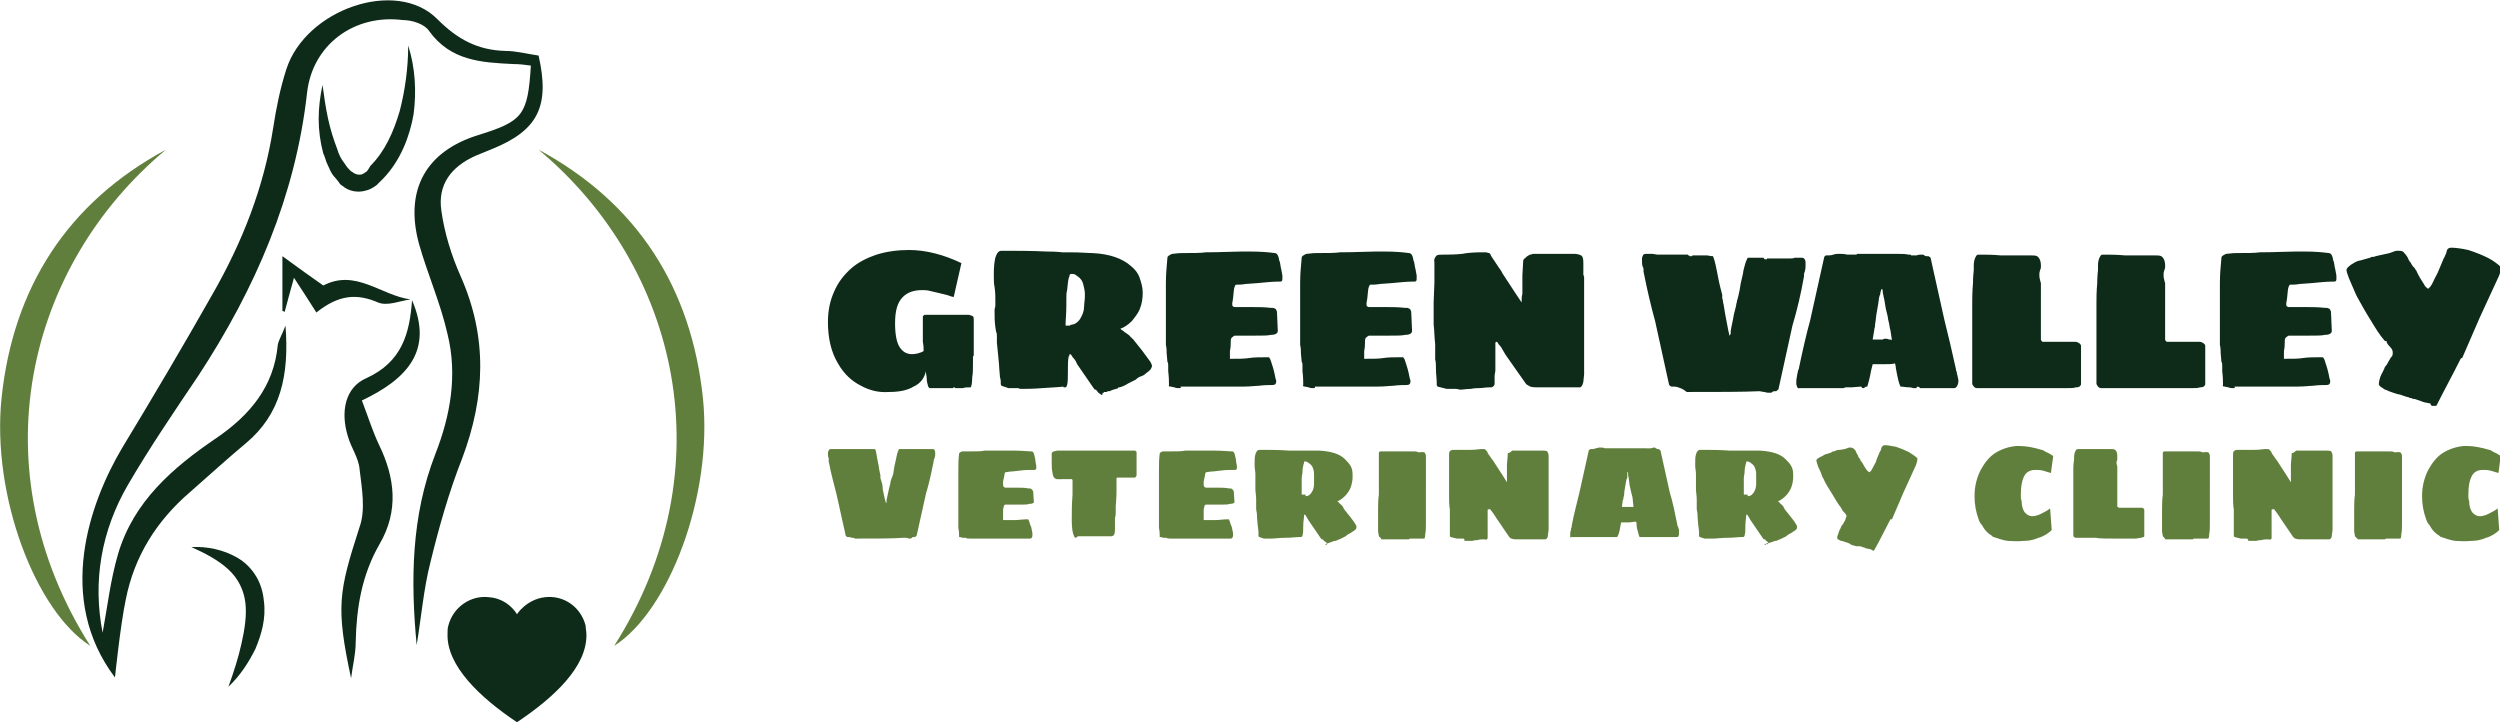 <svg xmlns="http://www.w3.org/2000/svg" xmlns:xlink="http://www.w3.org/1999/xlink" id="Layer_1" x="0" y="0" version="1.1" viewBox="0 0 324 93.6" xml:space="preserve"><style>.st0{fill:#0e2b1a}.st1{fill:#617f3c}</style><g><g><g><path d="M111.6 50c-1.2-.6-2.2-1.5-3-2.9-.9-1.5-1.3-3.3-1.3-5.4 0-1.5.3-2.8.8-3.9.5-1.2 1.3-2.2 2.2-3 .9-.8 2.1-1.4 3.3-1.8 1.3-.4 2.7-.6 4.2-.6 2.2 0 4.5.6 6.8 1.7l-1 4.4c-.1 0-.3-.1-.4-.1-.2-.1-.3-.1-.6-.2-.9-.2-1.6-.4-2.1-.5-.4-.1-.7-.1-1-.1-1.1 0-1.9.3-2.5.9-.7.7-1 1.8-1 3.4 0 1.4.2 2.5.6 3.1.4.6.9.9 1.6.9.4 0 1-.1 1.5-.4 0-.3 0-.7-.1-1.2v-.6-2.5c0-.2 0-.3.1-.3.1-.1.1-.1.3-.1H125.6c.2.1.4.1.5.2.1.1.1.3.1.5V46c0 .1 0 .1-.1.2v.4c0 1.1 0 1.8-.1 2.3 0 .7-.1 1.2-.2 1.3-.4 0-.8 0-1 .1h-1l-.1-.1h-.1l-.1.1h-2.7.2-.5c-.1 0-.1-.1-.2-.2-.1-.3-.2-.7-.2-1.1 0-.2-.1-.5-.1-.9-.2.9-.7 1.6-1.6 2-.8.5-1.9.7-3.2.7-1.3.1-2.5-.2-3.6-.8zM142.8 51.2c-.3-.2-.5-.3-.6-.5l-.1-.1s0-.1-.1-.1h-.1l-.1-.1-2.2-3.2c-.1-.2-.2-.5-.4-.7-.1-.1-.2-.2-.3-.4-.1-.1-.1-.2-.2-.2s-.1 0-.1.1 0 .1-.1.2c-.1.5-.1 1.1-.1 1.9 0 .8 0 1.4-.1 1.8-.1.2-.1.3-.2.3h-.2s-.1 0-.1-.1c-.6.1-1.5.1-2.7.2-1.2.1-2.1.1-2.7.1-.2 0-.3 0-.4-.1h-1.3l-.9-.3-.1-.2v-.1-.2c0-.1 0-.3-.1-.6-.1-1-.1-1.5-.1-1.2 0-.4-.1-1.2-.2-2.3l-.1-1v-.8c0-.2 0-.4-.1-.6l-.1-.6c-.1-.7-.1-1.4-.1-2v-.1-.2c0-.1.1-.3.1-.5v-.8c0-.4 0-.9-.1-1.6-.1-.4-.1-1-.1-1.7 0-1 .1-1.7.2-2.1.2-.6.4-.9.8-.9 1.9 0 3.9 0 5.9.1.4 0 1.1 0 2 .1h1c1.4 0 2.3.1 2.9.1 2.2.1 3.9.7 5 1.7.5.4.9.9 1.1 1.5.2.6.4 1.2.4 1.9 0 .8-.1 1.5-.4 2.2-.2.5-.6 1-1 1.5-.4.4-.9.8-1.5 1 .1.1.2.2.4.3.1.1.2.2.4.3l.4.3c.1.1.1.2.2.2.1.1.1.2.2.2l1.2 1.5c.5.7.9 1.2 1.1 1.5.1.2.2.4.2.5 0 .2-.1.3-.2.5-.1.1-.3.3-.6.5-.2.2-.4.3-.7.4-.3.1-.5.3-.6.4l-1 .5c-.3.2-.7.4-1.1.5h-.1s-.1 0-.1.1c-.1.1-.4.1-.9.3-.1.1-.2.1-.4.1-.1 0-.1.1-.2.1H143.1c0 .1-.1.1-.1.1h-.1c0 .3-.1.3-.1.3zm-4.1-9.1c.5 0 1-.3 1.3-.8.3-.5.5-1 .5-1.6 0-.4.1-.8.1-1.3v-.3c0-.4-.1-.8-.2-1.2-.1-.5-.4-.9-.9-1.2-.2-.2-.4-.2-.7-.2-.1 0-.2.1-.2.3-.2.4-.2 1-.3 1.8-.1.3-.1.7-.1 1.2v.8c0 1-.1 1.8-.1 2.5v.1H138.7zM152.8 50.3c-.2 0-.4 0-.6-.1l-.5-.1c-.1 0-.2 0-.2-.1 0 0-.1 0 0-.1 0-.4 0-1-.1-1.8v-.7c0-.2 0-.4-.1-.5l-.1-1.1c0-.3 0-.7-.1-1.1v-.8-1.5-2.3-3.4c0-1.2.1-2.2.2-3.3 0-.2.2-.3.6-.5.3 0 .7-.1 1.3-.1 1.4 0 2.4 0 3.1-.1 2 0 3.6-.1 4.6-.1h1.1c1.4 0 2.5.1 3.2.2.3 0 .5.3.6 1 .1.1.1.4.2.9.1.3.1.6.2 1v.5c0 .2-.1.3-.3.3h-.3c-.7 0-1.6.1-2.7.2l-1.4.1c-.6.1-1 .1-1.3.1-.1 0-.1.1-.2.3-.1.2-.1.7-.2 1.5l-.1.6c0 .2 0 .4.1.4.1.1.2.1.3.1h2.3c.7 0 1.4 0 2.3.1h.3c.2.1.4.1.4.3.1.1.1.2.1.3l.1 2.3v.1c0 .3-.3.5-.9.5-.4.1-1 .1-2.1.1H160c-.2.1-.3.2-.4.3-.1.1-.1.4-.1.7 0 .2 0 .5-.1 1v1c1.1 0 1.9 0 2.5-.1.6-.1 1.4-.1 2.5-.1.1 0 .1.1.2.2.1.2.2.6.4 1.2.1.3.2.8.3 1.3 0 .1.1.2.1.4 0 .4-.2.5-.5.5-.4 0-1 0-1.8.1-.4 0-1 .1-1.9.1H153c.1.2 0 .2-.2.2zM170.2 50.3c-.2 0-.4 0-.6-.1l-.5-.1c-.1 0-.2 0-.2-.1 0 0-.1 0 0-.1 0-.4 0-1-.1-1.8v-.7c0-.2 0-.4-.1-.5l-.1-1.1c0-.3 0-.7-.1-1.1v-.8-1.5-2.3-3.4c0-1.2.1-2.2.2-3.3 0-.2.2-.3.6-.5.3 0 .7-.1 1.3-.1 1.4 0 2.4 0 3.1-.1 2 0 3.6-.1 4.6-.1h1.1c1.4 0 2.5.1 3.2.2.3 0 .5.3.6 1 .1.1.1.4.2.9.1.3.1.6.2 1v.5c0 .2-.1.3-.3.3h-.3c-.7 0-1.6.1-2.7.2l-1.4.1c-.6.1-1 .1-1.3.1-.1 0-.1.1-.2.3-.1.2-.1.7-.2 1.5l-.1.6c0 .2 0 .4.1.4.1.1.2.1.3.1h2.3c.7 0 1.4 0 2.3.1h.3c.2.1.4.1.4.3.1.1.1.2.1.3l.1 2.3v.1c0 .3-.3.5-.9.5-.4.1-1 .1-2.1.1h-2.6c-.2.1-.3.2-.4.3-.1.1-.1.4-.1.7 0 .2 0 .5-.1 1v1c1.1 0 1.9 0 2.5-.1.6-.1 1.4-.1 2.5-.1.1 0 .1.1.2.2.1.2.2.6.4 1.2.1.3.2.8.3 1.3 0 .1.1.2.1.4 0 .4-.2.5-.5.5-.4 0-1 0-1.8.1-.4 0-1 .1-1.9.1h-8.2c.1.2-.1.2-.2.2zM188.6 50.4h-1.1l-1.2-.3-.1-.2v-.3c0-.5-.1-1.1-.1-1.8 0-.5 0-.9-.1-1.2v-2c-.1-.8-.1-1.7-.2-2.6v-2.8l.1-2.6v-1.3V34c-.1-.4.1-.7.3-.9.2-.1.5-.1.9-.1.6 0 1.5 0 2.4-.1l.6-.1c1-.1 1.7-.1 1.9-.1h.5c.2 0 .4.1.5.1.1.1.2.1.2.3.1.1.1.2.2.3l.6.9c.3.5.6.8.7 1.1l1.7 2.6.8 1.2c0-.4 0-.8.1-1.1v-2.4l.1-1.8c0-.1 0-.2.1-.3 0-.1 0-.1.1-.1 0 0 .1 0 .1-.1.2-.2.4-.3.6-.4.2 0 .3-.1.4-.1h5.3c.4 0 .7.1.9.2.2.1.3.4.3.9v1.6l.1.3v12.6l-.1 1c-.1.4-.2.6-.4.7h-5.5c-.3 0-.7 0-1-.1-.2-.1-.3-.2-.5-.3l-2.6-3.7s-.2-.3-.6-1c-.1-.2-.3-.4-.4-.5 0-.1-.1-.1-.1-.2l-.1-.1c-.2 0-.2.1-.2.2V48c0 .2-.1.5-.1.8v1c0 .1-.1.2-.2.3-.1.1-.2.1-.4.1-.6 0-1 .1-1.4.1-.2 0-.6 0-1.1.1-.5 0-1 .1-1.4.1-.3-.1-.4-.1-.6-.1zM217.5 50.2c-.3-.1-.5-.1-.7-.1h-.2c-.2-.1-.3-.2-.3-.3l-1.8-8.2c-.5-1.8-1-3.9-1.5-6.4v-.3c0-.1 0-.2-.1-.3-.1-.3-.1-.7-.1-.9 0-.2 0-.4.1-.5 0-.2.2-.3.4-.3H214.2c.1 0 .4.1.7.1h3.8s.1 0 .1.1c.1 0 .1 0 .2.1h.2c.1 0 .1-.1.2-.1H221.2c.2 0 .4.1.8.1.1.2.3.8.5 1.9l.3 1.5c.1.4.2.9.4 1.6v.4c0 .1.1.3.1.5s.1.3.1.5c0 .1.1.5.2 1.2l.4 2.1.1.4v.1l.1.1v.2-.2c0-.1 0-.2.1-.2v-.1-.3c.1-.7.3-1.4.4-2.1l.3-1.2c0-.2.1-.4.1-.5 0-.2.1-.3.1-.4l.1-.4c.1-.4.2-.9.3-1.6l.3-1.3c0-.2.1-.6.3-1.3.1-.3.2-.5.3-.7h2s.1 0 .1.1l.1.1H229v-.1h2.9c.3 0 .5 0 .7-.1H233.5c.3 0 .5.2.5.7v.3c0 .2 0 .4-.1.8-.1.2-.1.3-.1.4v.2c-.4 2.3-.9 4.4-1.5 6.4l-1.8 8.2c0 .1-.1.1-.3.3h-.2c-.1 0-.2 0-.3.1-.1.1-.2.1-.3.1-.2 0-.5 0-.7-.1-.3 0-.5-.1-.7-.1-2.1.1-5.3.1-9.4.1-.6-.5-.9-.5-1.1-.6zM232.8 49.8v-.3c0-.2 0-.4.1-.8 0-.2.1-.4.1-.5 0-.1 0-.2.1-.3.5-2.4 1-4.6 1.5-6.4l1.8-8.1s0-.1.1-.2.1-.1.2-.1h.2c.2 0 .4 0 .7-.1.3-.1.5-.1.7-.1.4 0 .7 0 1.1.1h1.1c.1 0 .1 0 .2-.1h4.7c1 0 1.6 0 1.9.1h.2c.1 0 .1 0 .2.1h.7c.2-.1.5-.1.7-.1.1 0 .2 0 .3.1.1.1.2.1.3.1h.2c.1 0 .1.1.2.1l.1.1 1.8 8.1c.5 2 1 4.1 1.5 6.4 0 .1 0 .2.1.3 0 .1 0 .3.1.5 0 .2.1.4.1.5v.3c0 .2-.1.4-.2.6-.1.1-.2.2-.3.2h-4.5v-.1c-.1 0-.2-.1-.3-.1l-.1.1s0 .1-.1.1H248c-.1 0-.3-.1-.5-.1-.5 0-.9-.1-1.2-.1-.1-.2-.2-.5-.3-.9s-.2-1-.3-1.5c0-.3-.1-.5-.1-.6-.4.1-.8.1-1.4.1h-1.5l-.2.8c-.2 1.1-.4 1.8-.5 2.1-.1 0-.2 0-.3.1 0 0-.1 0-.1.1h-.1c-.1 0-.2 0-.2-.1l-.1-.1-1.2.1h-.8c-.1 0-.2.1-.3.1H233.2c-.2.1-.3-.1-.4-.5zm12.2-7c-.1-.2-.1-.7-.3-1.4 0-.2-.1-.6-.3-1.4l-.2-1.2c-.1-.3-.1-.6-.2-.9v-.3c-.1-.1-.1-.2-.1-.2v-.2.2c0 .1 0 .1-.1.1v.1l-.1.3c0 .1 0 .3-.1.4 0 .1-.1.3-.1.5l-.1.7c-.2 1.1-.3 1.7-.3 1.9 0 .2-.1.5-.1.9 0 .1-.1.3-.1.5l-.2 1.2h1.3l.2-.1h.1c.2 0 .4 0 .5.1h.2c.1 0 .1 0 .2.1l-.2-1.3zM260 50.3h-3.8c-.2 0-.3-.1-.4-.2-.1-.1-.2-.3-.2-.4V39.4c0-.7 0-1.6.1-2.7 0-.2 0-.8.1-1.7v-.6c0-.5.1-.9.3-1.2.1-.2.2-.2.4-.2.8 0 1.8 0 2.8.1h3.9c.3 0 .6 0 .8.1.3.2.5.6.5 1.2v.2c0 .1 0 .2-.1.4-.1.3-.1.4-.1.6 0 .2 0 .4.1.7 0 .2.1.3.1.4V44c0 .1.1.2.2.3h4.3c.2 0 .3.1.5.2.1.1.2.2.2.3v5c0 .1-.1.2-.2.3-.2.1-.3.1-.5.1-.2.1-.6.1-1.1.1H260zM276.1 50.3h-3.8c-.2 0-.3-.1-.4-.2-.1-.1-.2-.3-.2-.4V39.4c0-.7 0-1.6.1-2.7 0-.2 0-.8.1-1.7v-.6c0-.5.1-.9.3-1.2.1-.2.2-.2.4-.2.8 0 1.8 0 2.8.1h3.9c.3 0 .6 0 .8.1.3.2.5.6.5 1.2v.2c0 .1 0 .2-.1.4-.1.3-.1.4-.1.6 0 .2 0 .4.1.7 0 .2.1.3.1.4V44c0 .1.1.2.2.3h4.3c.2 0 .3.1.5.2.1.1.2.2.2.3v5c0 .1-.1.2-.2.3-.2.1-.3.1-.5.1-.2.1-.6.1-1.1.1h-7.9zM289.4 50.3c-.2 0-.4 0-.6-.1l-.5-.1c-.1 0-.2 0-.2-.1 0 0-.1 0 0-.1 0-.4 0-1-.1-1.8v-.7c0-.2 0-.4-.1-.5l-.1-1.1c0-.3 0-.7-.1-1.1v-.8-1.5-2.3-3.4c0-1.2.1-2.2.2-3.3 0-.2.2-.3.6-.5.3 0 .7-.1 1.3-.1 1.4 0 2.4 0 3.1-.1 2 0 3.6-.1 4.6-.1h1.1c1.4 0 2.5.1 3.2.2.3 0 .5.3.6 1 .1.1.1.4.2.9.1.3.1.6.2 1v.5c0 .2-.1.3-.3.3h-.3c-.7 0-1.6.1-2.7.2l-1.4.1c-.6.1-1 .1-1.3.1-.1 0-.1.1-.2.3-.1.2-.1.7-.2 1.5l-.1.6c0 .2 0 .4.1.4.1.1.2.1.3.1h2.3c.7 0 1.4 0 2.3.1h.3c.2.1.4.1.4.3.1.1.1.2.1.3l.1 2.3v.1c0 .3-.3.5-.9.5-.4.1-1 .1-2.1.1h-2.6c-.2.1-.3.2-.4.3-.1.1-.1.4-.1.7 0 .2 0 .5-.1 1v1c1.1 0 1.9 0 2.5-.1.6-.1 1.4-.1 2.5-.1.1 0 .1.1.2.2.1.2.2.6.4 1.2.1.3.2.8.3 1.3 0 .1.1.2.1.4 0 .4-.2.5-.5.5-.4 0-1 0-1.8.1-.4 0-1 .1-1.9.1h-8.2c.1.2 0 .2-.2.2zM315.4 52.6h-.2c-.1 0-.1 0-.1-.1-.1 0-.1-.1-.1-.2-.6-.1-1-.2-1.2-.3l-.9-.3h-.1c-.1 0-.2 0-.2-.1-.2 0-.3 0-.4-.1-.1 0-.4-.1-.7-.2s-.5-.2-.7-.2c-.3-.1-.7-.2-1.2-.4-.2-.1-.4-.2-.5-.2l-.6-.4c-.1-.1-.2-.2-.2-.3 0-.3.1-.7.2-1 .1-.1.1-.3.2-.4l.3-.6c0-.1.1-.3.3-.5.4-.7.6-1.1.7-1.1.1-.2.1-.4.1-.5 0-.3-.1-.5-.4-.8-.3-.3-.4-.5-.4-.7h-.2l-.1-.1c-.6-.7-1.1-1.5-1.7-2.5-.7-1.1-1.3-2.2-1.8-3.1-.1-.2-.3-.6-.5-1.1-.2-.5-.4-.9-.6-1.4-.2-.5-.3-.9-.3-1 0-.2.2-.4.6-.7.2-.1.3-.2.5-.3.2-.1.4-.2.5-.2.1 0 .4-.1 1.1-.3l.4-.1c.1-.1.1-.1.2-.1s.3 0 .5-.1c.5-.1.8-.2.9-.2l.9-.2c.5-.2.8-.3.9-.3H310.9c.4 0 .6.1.7.3.1.1.3.3.5.7 0 .1.1.2.2.4.1.1.2.2.2.3l.2.3.2.2c.1.1.1.2.2.3.1.1.1.2.2.4.4.8.8 1.3 1 1.7.2.2.3.3.4.3.1 0 .1-.1.3-.3.2-.2.4-.8.9-1.7.2-.5.5-1.2.8-1.9.2-.3.2-.5.3-.6.1-.3.1-.5.2-.6.1-.1.2-.2.5-.2.5 0 1.3.1 2.2.3.9.3 1.7.6 2.5 1s1.4.9 1.7 1.2c0 .5-.1.9-.3 1.3l-2.4 5.2-2.3 5.3h-.1l-.1.1c-1.1 2.2-2.2 4.2-3.1 6 0 .1-.1.1-.3.1z" class="st0"/></g></g><g><path d="M110.5 69.7c-.2 0-.3-.1-.5-.1h-.2c-.1-.1-.2-.1-.2-.2l-1.2-5.4c-.3-1.2-.7-2.6-1-4.2v-.2-.2c-.1-.2-.1-.4-.1-.6 0-.1 0-.3.1-.4 0-.1.1-.2.3-.2h5.7c.1.1.2.6.3 1.3l.2 1c0 .2.1.6.2 1.1V61.9c0 .1 0 .2.1.3 0 .1 0 .2.1.4 0 .1.1.3.1.8l.3 1.4.1.3V65.4v-.1c0-.1 0-.1.1-.2V65v-.2c.1-.5.2-.9.3-1.4l.2-.8c0-.1 0-.3.1-.4 0-.1 0-.2.1-.3l.1-.3c.1-.2.1-.6.2-1.1l.2-.9c0-.1.1-.4.2-.9.1-.2.1-.3.2-.5h4.4c.2 0 .3.2.3.5v.2c0 .1 0 .3-.1.5 0 .1-.1.2-.1.3v.1c-.3 1.5-.6 2.9-1 4.2l-1.2 5.4-.2.2h-.2c-.1 0-.2 0-.2.1-.1 0-.1.1-.2.1s-.3 0-.5-.1h-.5c-1.4.1-3.5.1-6.2.1 0 0-.1-.1-.3-.1zM125.2 69.7h-.4l-.4-.1h-.1c0-.3 0-.7-.1-1.2v-.5-1-1.2-1-1.5V61c0-.8 0-1.5.1-2.2 0-.1.1-.2.4-.3h.9c.9 0 1.6 0 2-.1H131.5c.9 0 1.7.1 2.2.1.2 0 .3.2.4.7 0 .1.1.3.1.6 0 .2.1.4.1.6V60.7c0 .1-.1.2-.2.2h-.2c-.5 0-1.1 0-1.8.1l-.9.1c-.4 0-.7.1-.9.1 0 0-.1.1-.1.2s-.1.5-.2 1v.4c0 .1 0 .2.1.3 0 0 .1.1.2.1h1.5c.4 0 1 0 1.5.1h.2c.1 0 .2.1.3.2 0 .1.1.1.1.2l.1 1.5V65c0 .2-.2.3-.6.3-.2.1-.7.1-1.4.1H130.3c-.1 0-.2.1-.2.2s-.1.3-.1.5V67.4h1.6c.4 0 .9-.1 1.6-.1 0 0 .1 0 .1.1.1.1.1.4.3.8.1.2.1.5.2.9v.3c0 .2-.1.4-.3.4h-7.8c-.3 0-.4 0-.5-.1zM139.2 69.5c-.2-.4-.3-1.1-.3-2.1s0-2.1.1-3.3v-1.9l-.1-.1H137c-.1 0-.3-.1-.4-.2-.1-.2-.2-.4-.2-.7-.1-.3-.1-.8-.1-1.5v-.2-.7c0-.1 0-.1.1-.2s.1-.1.2-.1.3-.1.5-.1h9.9c.1 0 .2 0 .2.1.1 0 .1.1.1.1v3c0 .1-.1.2-.2.3h-2.2c-.1 0-.2 0-.2.1v1.4c0 .3 0 1.1-.1 2.2v.5c0 .5 0 .8-.1 1v1.6c0 .4-.1.6-.2.7-.1.1-.3.1-.3.1h-4.3c-.3.3-.4.2-.5 0zM151.2 69.7h-.4l-.4-.1h-.1c0-.3 0-.7-.1-1.2v-.5-1-1.2-1-1.5V61c0-.8 0-1.5.1-2.2 0-.1.1-.2.4-.3h.9c.9 0 1.6 0 2-.1H157.5c.9 0 1.7.1 2.2.1.2 0 .3.2.4.7 0 .1.1.3.1.6 0 .2.1.4.1.6V60.7c0 .1-.1.2-.2.2h-.2c-.5 0-1.1 0-1.8.1l-.9.1c-.4 0-.7.1-.9.1 0 0-.1.1-.1.2s-.1.5-.2 1v.4c0 .1 0 .2.1.3 0 0 .1.1.2.1h1.5c.4 0 1 0 1.5.1h.2c.1 0 .2.1.3.2 0 .1.1.1.1.2l.1 1.5V65c0 .2-.2.3-.6.3-.2.1-.7.1-1.4.1H156.3c-.1 0-.2.1-.2.2s-.1.3-.1.5V67.4h1.6c.4 0 .9-.1 1.6-.1 0 0 .1 0 .1.1.1.1.1.4.3.8.1.2.1.5.2.9v.3c0 .2-.1.4-.3.4h-7.8c-.3 0-.4 0-.5-.1zM171.9 70.3c-.2-.1-.3-.2-.4-.3 0-.1-.1-.1-.1-.1h-.1l-.1-.1-1.5-2.2c-.1-.1-.2-.3-.3-.5-.1-.1-.1-.2-.2-.3 0-.1-.1-.1-.1-.1s-.1 0-.1.1v.1c0 .3-.1.7-.1 1.3 0 .5 0 .9-.1 1.2 0 .1-.1.2-.2.2h-.1-.1c-.4 0-1 .1-1.8.1s-1.4.1-1.8.1h-1l-.6-.2-.1-.1v-.1-.1-.4c-.1-.7-.1-1-.1-.8 0-.3-.1-.8-.1-1.5l-.1-.6v-.5-.8c0-.5-.1-.9-.1-1.3v-.1-.1-.8-1c0-.3-.1-.7-.1-1.1 0-.6 0-1.1.1-1.4.1-.4.3-.6.5-.6 1.3 0 2.6 0 3.9.1h3.9c1.5.1 2.6.4 3.3 1.1.3.3.6.6.8 1 .2.4.2.8.2 1.3s-.1 1-.3 1.5c-.2.4-.4.7-.7 1-.3.3-.6.5-1 .7.1 0 .2.1.3.2 0 .1.1.1.2.2l.2.2c0 .1.1.1.1.2s.1.1.1.2l.8 1c.4.5.6.8.7 1 .1.1.1.3.1.3 0 .1 0 .2-.1.3-.1.1-.2.2-.4.3-.1.1-.3.2-.5.3-.2.1-.3.2-.4.3l-.6.3c-.2.1-.5.2-.7.3h-.1c-.1 0-.3.1-.6.2-.1 0-.2.1-.3.1 0 0-.1 0-.1.1s-.1 0-.1 0h-.1c0 .1 0 .1-.1.1h.3l-.1-.3zm-2.7-6c.4 0 .6-.2.8-.5.2-.3.3-.7.3-1.1v-1.1c0-.3 0-.5-.1-.8-.1-.4-.3-.6-.6-.8-.1-.1-.3-.2-.5-.2-.1 0-.1.1-.1.2-.1.3-.2.7-.2 1.2 0 .2-.1.5-.1.8v2.1h.5zM178.9 69.7l-.2-.2c0-.2-.1-.4-.1-.7v-2.6c0-.7 0-1.4.1-2.1v-5.4c0-.1.1-.2.2-.2h4.3c.2 0 .4 0 .6.1.1 0 .1.1.2 0h.5c.1 0 .2.1.2.2.1.1.1.2.1.4V67.6c0 .7 0 1.3-.1 1.7 0 .2 0 .3-.1.5H182.7l-.1.1H181h-2c0-.1 0-.2-.1-.2zM189.6 69.8h-.8l-.8-.2-.1-.1v-.2-1.2-.8V66c-.1-.5-.1-1.1-.1-1.7v-3.5-.9-.9c0-.3 0-.5.2-.6.1-.1.3-.1.6-.1h2c.7 0 1.1-.1 1.3-.1h.3c.2 0 .3 0 .3.1.1 0 .1.1.2.2s.1.1.1.2c.1.2.3.4.4.6.2.3.4.5.5.7l1.1 1.7.5.8v-2.3l.1-1.2v-.2s0-.1.1-.1h.1c.1-.1.3-.2.4-.3H199.9c.3 0 .5 0 .6.1.1.1.2.3.2.6v9.6l-.1.7c0 .3-.1.4-.3.5H196.6c-.2 0-.5 0-.7-.1-.1 0-.2-.1-.3-.2l-1.7-2.5s-.1-.2-.4-.6c-.1-.1-.2-.3-.3-.4 0 0 0-.1-.1-.1h-.1c-.1 0-.2 0-.2.1V69.7c0 .1 0 .1-.1.2-.1 0-.1.1-.3 0-.4 0-.7 0-.9.1-.1 0-.4 0-.7.1h-1c0-.3-.1-.3-.2-.3zM203.5 69.4v-.2c0-.1 0-.3.1-.5 0-.1 0-.3.1-.4v-.2c.3-1.6.7-3 1-4.3l1.2-5.4s0-.1.1-.1l.1-.1h.2c.1 0 .3 0 .5-.1.2 0 .3-.1.5-.1.3 0 .5 0 .7.1H213.9c.2 0 .3-.1.5-.1.1 0 .1 0 .2.1.1 0 .1.1.2.1h.2l.1.1.1.1 1.2 5.4c.4 1.3.7 2.8 1 4.3 0 .1 0 .1.1.2 0 .1 0 .2.1.3v.5c0 .2 0 .3-.1.4 0 .1-.1.1-.2.1H214h-1.5c-.1-.1-.1-.3-.2-.6s-.2-.7-.2-1c0-.2 0-.3-.1-.4-.2 0-.6.1-.9.1h-1l-.1.5c-.1.8-.3 1.2-.4 1.4h-.2-.4-1.5H203.6c0 .2-.1.1-.1-.2zm8.1-4.7c0-.2-.1-.5-.2-.9 0-.1-.1-.4-.2-.9l-.1-.8c0-.2-.1-.4-.1-.6v-.2c0-.1-.1-.1-.1-.2V61v.8c0 .1 0 .2-.1.3l-.1.5c-.1.7-.2 1.1-.2 1.3 0 .1 0 .3-.1.6 0 .1 0 .2-.1.4l-.1.8H211.7l-.1-1zM229.2 70.3c-.2-.1-.3-.2-.4-.3 0-.1-.1-.1-.1-.1h-.1l-.1-.1-1.5-2.2c-.1-.1-.2-.3-.3-.5-.1-.1-.1-.2-.2-.3 0-.1-.1-.1-.1-.1s-.1 0-.1.1v.1c0 .3-.1.7-.1 1.3 0 .5 0 .9-.1 1.2 0 .1-.1.2-.2.2h-.1-.1c-.4 0-1 .1-1.8.1s-1.4.1-1.8.1h-1.2l-.6-.2-.1-.1v-.1-.1-.4c-.1-.7-.1-1-.1-.8 0-.3-.1-.8-.1-1.5l-.1-.6v-.5-.8c0-.5-.1-.9-.1-1.3v-.1-.1-.8-1c0-.3-.1-.7-.1-1.1 0-.6 0-1.1.1-1.4.1-.4.3-.6.5-.6 1.3 0 2.6 0 3.9.1h3.9c1.5.1 2.6.4 3.3 1.1.3.3.6.6.8 1 .2.4.2.8.2 1.3s-.1 1-.3 1.5c-.2.4-.4.7-.7 1-.3.3-.6.5-1 .7.1 0 .2.1.3.2 0 .1.1.1.2.2l.2.2c0 .1.1.1.1.2s.1.1.1.2l.8 1c.4.5.6.8.7 1 .1.1.1.3.1.3 0 .1 0 .2-.1.3-.1.1-.2.2-.4.3-.1.1-.3.2-.5.3-.2.1-.3.2-.4.3l-.6.3c-.2.1-.5.2-.7.3h-.1c-.1 0-.3.1-.6.2-.1 0-.2.1-.3.1 0 0-.1 0-.1.1s-.1 0-.1 0h-.1c0 .1 0 .1-.1.1h-.2c.7-.3.6-.3.6-.3zm-2.7-6c.4 0 .6-.2.8-.5.2-.3.3-.7.3-1.1v-1.1c0-.3 0-.5-.1-.8-.1-.4-.3-.6-.6-.8-.1-.1-.3-.2-.5-.2-.1 0-.1.1-.1.2-.1.3-.2.7-.2 1.2 0 .2-.1.5-.1.8v2.1h.5zM242.8 71.3h-.1-.1l-.1-.1c-.4-.1-.7-.1-.8-.2l-.6-.2h-.5c-.1 0-.2-.1-.4-.1-.2-.1-.4-.1-.4-.2-.2-.1-.4-.2-.8-.3-.2-.1-.3-.1-.4-.1l-.4-.2c-.1-.1-.1-.1-.1-.2 0-.2.1-.4.2-.7 0-.1.1-.2.1-.3.1-.1.1-.2.2-.4 0-.1.1-.2.2-.3.3-.5.4-.7.4-.8 0-.1.1-.2.1-.3 0-.2-.1-.3-.3-.5-.2-.2-.3-.3-.3-.5h-.1v-.1c-.4-.5-.7-1-1.1-1.7-.5-.8-.9-1.4-1.2-2.1-.1-.1-.2-.4-.3-.7-.1-.3-.3-.6-.4-.9-.1-.4-.2-.6-.2-.7 0-.1.1-.3.4-.4.1-.1.2-.1.4-.2.1-.1.2-.1.3-.2.1 0 .3-.1.7-.2l.2-.1s.1-.1.2-.1.2 0 .3-.1c.3-.1.5-.1.6-.1l.6-.1c.3-.1.5-.2.6-.2h.1c.2 0 .4.1.5.2.1.1.2.2.3.5 0 .1.1.1.1.2.1.1.1.1.1.2l.1.2.1.1c0 .1.1.1.1.2s.1.2.2.3c.3.5.5.9.7 1.1.1.1.2.2.3.2l.2-.2c.1-.2.3-.5.6-1.1.1-.4.3-.8.5-1.3.1-.2.2-.3.2-.4 0-.2.1-.3.2-.4.1-.1.2-.1.3-.1.4 0 .8.1 1.4.2.6.2 1.1.4 1.7.7.5.3.9.6 1.1.8 0 .3-.1.6-.2.9l-1.6 3.5-1.5 3.5h-.1-.1c-.8 1.5-1.4 2.8-2.1 4 0 0-.1.1-.2.1v-.1zM260.2 70.1c-.7-.1-1.2-.3-1.8-.5-.1 0-.2-.1-.3-.2-.1-.1-.2-.1-.3-.2-.4-.3-.7-.7-.9-1.1-.2-.2-.4-.5-.5-.9-.3-.8-.5-1.8-.5-2.9 0-1.3.3-2.4.8-3.4.5-.9 1.1-1.7 1.9-2.2.8-.5 1.7-.8 2.7-.9h.4c.9 0 1.9.2 2.9.5.1 0 .3.1.6.3.3.1.6.3.9.5l-.3 2.2-1-.3c-.4-.1-.7-.1-1-.1-.6 0-1.1.2-1.4.7-.3.5-.5 1.3-.5 2.5 0 .4 0 .6.1.8 0 .7.2 1.3.5 1.6.3.3.6.4.9.4.3 0 .7-.1 1.1-.3.4-.2.8-.4 1.2-.7l.2 2.8c-.4.4-1 .8-1.7 1-.7.3-1.3.4-1.9.4-1 .1-1.6 0-2.1 0zM271.6 69.7h-2.5c-.1 0-.2 0-.3-.1-.1-.1-.1-.2-.1-.3V62.5v-1.8c0-.1 0-.5.1-1.1v-.4c0-.3.1-.6.2-.8.1-.1.1-.2.3-.2h4.3c.2 0 .4 0 .5.1.2.1.3.4.3.8v.4c0 .2-.1.3-.1.4 0 .1 0 .3.1.5v5.2c0 .1.1.1.2.2h2.9c.1 0 .2 0 .3.1.1.1.1.2.1.2v3.3c0 .1 0 .2-.1.2s-.2.1-.4.1c-.1 0-.4.1-.7.1h-2.5c-1.2 0-2.1 0-2.6-.1zM280.5 69.7l-.2-.2c0-.2-.1-.4-.1-.7v-2.6c0-.7 0-1.4.1-2.1v-5.4c0-.1.1-.2.2-.2h4.3c.2 0 .4 0 .6.1.1 0 .1.1.2 0h.5c.1 0 .2.1.2.2.1.1.1.2.1.4V67.6c0 .7 0 1.3-.1 1.7 0 .2 0 .3-.1.5H284.3l-.1.1h-1.6-2c0-.1-.1-.2-.1-.2zM291.2 69.8h-.8l-.8-.2-.1-.1v-.2-1.2-.8V66c-.1-.5-.1-1.1-.1-1.7v-3.5-.9-.9c0-.3 0-.5.2-.6.1-.1.3-.1.6-.1h2c.7 0 1.1-.1 1.3-.1h.3c.2 0 .3 0 .3.1.1 0 .1.1.2.2s.1.1.1.2c.1.2.3.4.4.6.2.3.4.5.5.7l1.1 1.7.5.8v-2.3l.1-1.2v-.2s0-.1.1-.1h.1c.1-.1.3-.2.4-.3H301.5c.3 0 .5 0 .6.1.1.1.2.3.2.6v9.6l-.1.7c0 .3-.1.4-.3.5H298.2c-.2 0-.5 0-.7-.1-.1 0-.2-.1-.3-.2l-1.7-2.5s-.1-.2-.4-.6c-.1-.1-.2-.3-.3-.4 0 0 0-.1-.1-.1h-.1c-.1 0-.2 0-.2.1V69.7c0 .1 0 .1-.1.2-.1 0-.1.1-.3 0-.4 0-.7 0-.9.1-.1 0-.4 0-.7.1h-1c-.1-.3-.2-.3-.2-.3zM305.4 69.7l-.2-.2c0-.2-.1-.4-.1-.7v-2.6c0-.7 0-1.4.1-2.1v-5.4c0-.1.1-.2.2-.2h4.3c.2 0 .4 0 .6.1.1 0 .1.1.2 0h.5c.1 0 .2.1.2.2.1.1.1.2.1.4V67.6c0 .7 0 1.3-.1 1.7 0 .2 0 .3-.1.5H309.2l-.1.1h-1.6-1.9l-.2-.2zM318.2 70.1c-.7-.1-1.2-.3-1.8-.5-.1 0-.2-.1-.3-.2-.1-.1-.2-.1-.3-.2-.4-.3-.7-.7-.9-1.1-.2-.2-.4-.5-.5-.9-.3-.8-.5-1.8-.5-2.9 0-1.3.3-2.4.8-3.4.5-.9 1.1-1.7 1.9-2.2.8-.5 1.7-.8 2.7-.9h.4c.9 0 1.9.2 2.9.5.1 0 .3.1.6.3.3.1.6.3.9.5l-.3 2.2-1-.3c-.4-.1-.7-.1-1-.1-.6 0-1.1.2-1.4.7-.3.5-.5 1.3-.5 2.5 0 .4 0 .6.1.8 0 .7.2 1.3.5 1.6.3.3.6.4.9.4.3 0 .7-.1 1.1-.3.4-.2.8-.4 1.2-.7l.2 2.8c-.4.4-1 .8-1.7 1-.7.3-1.3.4-1.9.4-1 .1-1.6 0-2.1 0z" class="st1"/></g><g><path d="M76 82.2c0-.4-.1-.7-.1-1.1-.6-2.4-2.8-4-5.3-3.7-2.4.3-3.6 2.2-3.6 2.2s-1.1-2-3.6-2.2c-2.4-.3-4.7 1.3-5.3 3.7-.1.3-.1.7-.1 1.1-.1 4.1 4.2 8.2 9 11.4 4.8-3.2 9.1-7.2 9-11.4z" class="st0"/><g><g><path d="M91.1 51.6c-1.5-14.3-8.5-25.3-21.3-32.2 18.1 15.1 24.4 41.3 9.8 64.3 7.1-4.5 12.8-19.5 11.5-32.1zM.2 51.6c1.5-14.3 8.5-25.3 21.3-32.2C3.4 34.5-2.9 60.7 11.7 83.7 4.6 79.2-1.1 64.2.2 51.6z" class="st1"/></g></g><g><path d="M69.8 7.2c-1.4-.2-2.9-.6-4.3-.6-3.6-.1-6.2-1.5-8.8-4.1C51.4-2.9 39.6 1.2 37.1 9c-.8 2.5-1.3 5-1.7 7.6-1.2 7.7-4 14.8-7.9 21.6-3.8 6.7-7.7 13.3-11.7 19.9-4.2 7.1-8.6 19.5-.9 29.7 0 0 .7-6.8 1.4-10.1 1.1-5.6 4-10.2 8.3-13.9 2.4-2.1 4.8-4.3 7.2-6.3 4.6-3.8 5.7-8.9 5.2-15.3-.5 1.3-.9 1.9-1 2.5-.5 5.4-3.6 9.1-8 12.1-5.6 3.8-10.7 8.2-12.7 15-1 3.4-1.4 7-2 10.2-1.3-6.6-.2-13.2 3.3-19.2 2.8-4.8 6-9.5 9.1-14.1C33.1 37.4 38.3 25.4 39.8 12c.7-6.2 6.1-10.2 12.4-9.4 1.2 0 2.8.5 3.4 1.4 2.8 3.9 6.8 4.1 10.9 4.3.8 0 1.6.1 2.3.2-.4 6.4-1 7.2-6.8 9-6.8 2.1-9.6 7.1-7.7 14.1 1.1 3.9 2.8 7.7 3.7 11.7 1.3 5.3.4 10.5-1.6 15.6-3.1 8-3.2 16.3-2.4 24.7.6-3.6.9-7.3 1.8-10.8 1.1-4.5 2.4-9.1 4.1-13.4 3-8 3.3-15.7-.2-23.6-1.2-2.7-2.1-5.6-2.5-8.5-.5-3.4 1.3-5.7 4.4-7.1.7-.3 1.5-.6 2.2-.9 5.9-2.4 7.5-5.5 6-12.1z" class="st0"/><path d="M53.4 38.9c-.3 4.3-1.3 8-5.9 10.1-2.8 1.2-3.4 4.4-2.4 7.6.4 1.4 1.4 2.8 1.5 4.2.3 2.5.8 5.3 0 7.5-2.7 8.4-3.1 10.3-1.1 19.6.2-1.6.6-3.1.6-4.7.1-4.5.8-8.7 3.1-12.7 2.5-4.3 2-8.6-.1-12.9-.8-1.7-1.4-3.6-2.2-5.7 5.9-2.8 9.3-6.5 6.5-13zM53.4 38.8s0 .1 0 0c0 .1 0 0 0 0zM41.9 37c-1.6-1.1-3.1-2.2-5.3-3.8v7.1c.1 0 .2.1.3.1.3-1.1.6-2.3 1.2-4.4 1.2 1.8 2 3.1 2.9 4.5 2.9-2.3 5.2-2.5 8-1.3 1.2.5 2.8-.2 4.2-.4-3.8-.5-7.1-4-11.3-1.8zM53.3 38.8s.1 0 0 0h0zM33.2 74.7c-.6-1-1.4-1.8-2.4-2.4-1.9-1.1-4-1.5-6-1.4 1.8.8 3.5 1.7 4.8 2.9 1.3 1.2 2 2.7 2.2 4.3.2 1.7-.1 3.5-.5 5.3-.4 1.8-1 3.7-1.7 5.6 1.5-1.4 2.6-3.1 3.5-4.9.8-1.9 1.4-4 1.1-6.2-.1-1.1-.4-2.2-1-3.2zM42.3 21c.2.4.3.7.5 1.1.2.4.4.7.7 1l.4.5c.1.2.3.4.5.5.8.7 2 .9 3 .6.5-.1 1-.4 1.4-.7l.5-.5.4-.4c2.2-2.3 3.4-5.4 3.9-8.3.4-3 .2-6.1-.7-8.9 0 2.9-.4 5.8-1.1 8.5-.8 2.7-1.9 5.2-3.8 7.1l-.3.5c-.1.1-.2.3-.3.3-.1.1-.3.2-.5.3-.4.1-.8 0-1.1-.2-.1-.1-.1-.1-.3-.2l-.3-.3c-.2-.2-.4-.5-.6-.8-.4-.5-.7-1.1-.9-1.8-.5-1.3-.9-2.6-1.2-4-.3-1.4-.5-2.8-.7-4.3-.3 1.4-.5 2.9-.5 4.4 0 1.5.2 3 .6 4.5.2.4.3.8.4 1.1z" class="st0"/></g></g></g></svg>